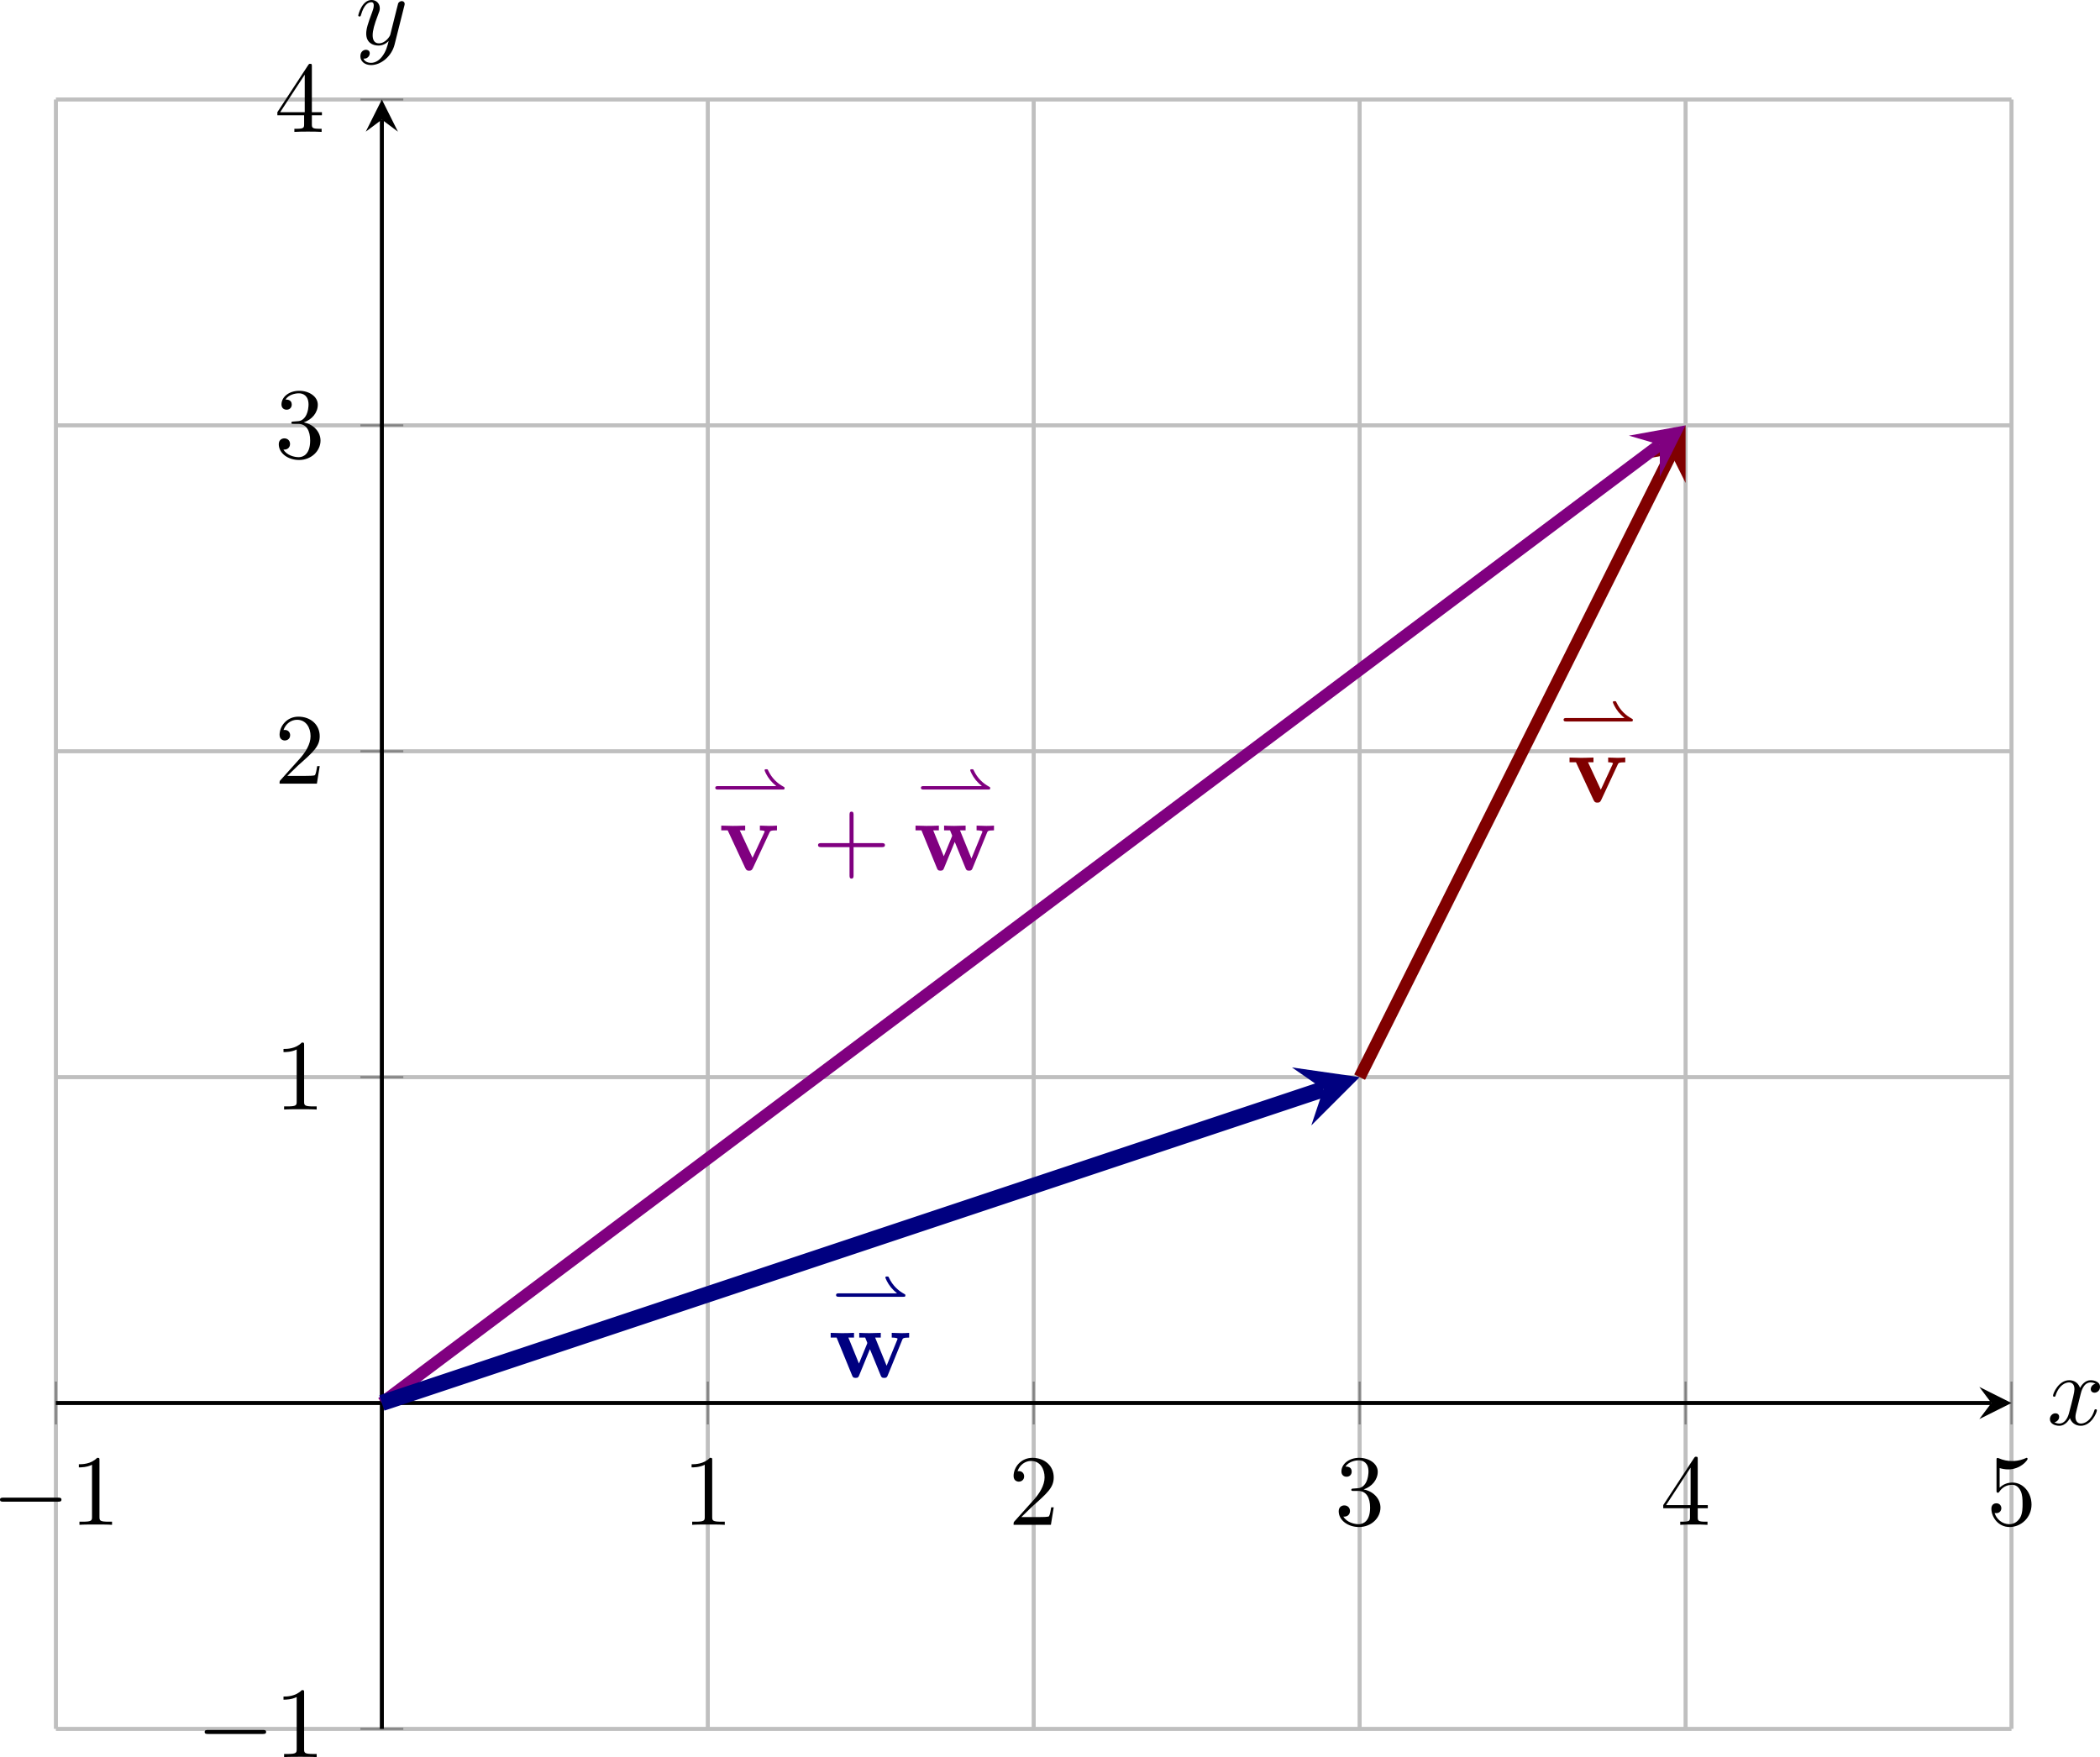 <?xml version='1.0' encoding='UTF-8'?>
<!-- This file was generated by dvisvgm 3.2.2 -->
<svg version='1.1' xmlns='http://www.w3.org/2000/svg' xmlns:xlink='http://www.w3.org/1999/xlink' width='291.175pt' height='243.669pt' viewBox='5.806 503.157 291.175 243.669'>
<defs>
<clipPath id='clip2'>
<path d='M9.684 530.652H203.363V369.254H9.684Z'/>
</clipPath>
<path id='g7-120' d='M3.328-3.009C3.387-3.268 3.616-4.184 4.314-4.184C4.364-4.184 4.603-4.184 4.812-4.055C4.533-4.005 4.334-3.756 4.334-3.517C4.334-3.357 4.443-3.168 4.712-3.168C4.932-3.168 5.25-3.347 5.25-3.746C5.25-4.264 4.663-4.403 4.324-4.403C3.746-4.403 3.397-3.875 3.278-3.646C3.029-4.304 2.491-4.403 2.202-4.403C1.166-4.403 .598-3.118 .598-2.869C.598-2.77 .697-2.77 .717-2.77C.797-2.77 .827-2.79 .847-2.879C1.186-3.935 1.843-4.184 2.182-4.184C2.371-4.184 2.72-4.095 2.72-3.517C2.72-3.208 2.55-2.54 2.182-1.146C2.022-.528 1.674-.11 1.235-.11C1.176-.11 .946-.11 .737-.239C.986-.289 1.205-.498 1.205-.777C1.205-1.046 .986-1.126 .837-1.126C.538-1.126 .289-.867 .289-.548C.289-.09 .787 .11 1.225 .11C1.883 .11 2.242-.588 2.271-.648C2.391-.279 2.75 .11 3.347 .11C4.374 .11 4.941-1.176 4.941-1.425C4.941-1.524 4.852-1.524 4.822-1.524C4.732-1.524 4.712-1.484 4.692-1.415C4.364-.349 3.686-.11 3.367-.11C2.979-.11 2.819-.428 2.819-.767C2.819-.986 2.879-1.205 2.989-1.644L3.328-3.009Z'/>
<path id='g7-121' d='M4.842-3.796C4.882-3.935 4.882-3.955 4.882-4.025C4.882-4.204 4.742-4.294 4.593-4.294C4.493-4.294 4.334-4.234 4.244-4.085C4.224-4.035 4.144-3.726 4.105-3.547C4.035-3.288 3.965-3.019 3.905-2.75L3.457-.956C3.417-.807 2.989-.11 2.331-.11C1.823-.11 1.714-.548 1.714-.917C1.714-1.375 1.883-1.993 2.222-2.869C2.381-3.278 2.421-3.387 2.421-3.587C2.421-4.035 2.102-4.403 1.604-4.403C.658-4.403 .289-2.959 .289-2.869C.289-2.77 .389-2.77 .408-2.77C.508-2.77 .518-2.79 .568-2.949C.837-3.885 1.235-4.184 1.574-4.184C1.654-4.184 1.823-4.184 1.823-3.866C1.823-3.616 1.724-3.357 1.654-3.168C1.255-2.112 1.076-1.544 1.076-1.076C1.076-.189 1.704 .11 2.291 .11C2.68 .11 3.019-.06 3.298-.339C3.168 .179 3.049 .667 2.65 1.196C2.391 1.534 2.012 1.823 1.554 1.823C1.415 1.823 .966 1.793 .797 1.405C.956 1.405 1.086 1.405 1.225 1.285C1.325 1.196 1.425 1.066 1.425 .877C1.425 .568 1.156 .528 1.056 .528C.827 .528 .498 .687 .498 1.176C.498 1.674 .936 2.042 1.554 2.042C2.58 2.042 3.606 1.136 3.885 .01L4.842-3.796Z'/>
<path id='g8-42' d='M7.19-1.576C7.336-1.576 7.399-1.576 7.399-1.709C7.399-1.799 7.392-1.806 7.274-1.869C6.716-2.176 6.144-2.664 5.767-3.48C5.726-3.578 5.726-3.585 5.586-3.585C5.495-3.585 5.419-3.585 5.419-3.487C5.419-3.431 5.621-2.943 5.977-2.504C6.158-2.287 6.36-2.099 6.576-1.918H.816C.704-1.918 .537-1.918 .537-1.75C.537-1.576 .697-1.576 .816-1.576H7.19Z'/>
<path id='g1-118' d='M5.041-3.746C5.101-3.885 5.141-3.955 5.778-3.955V-4.423C5.529-4.403 5.24-4.394 4.991-4.394S4.294-4.413 4.085-4.423V-3.955C4.274-3.955 4.563-3.925 4.563-3.846C4.563-3.836 4.553-3.816 4.513-3.726L3.357-1.235L2.092-3.955H2.63V-4.423C2.301-4.403 1.405-4.394 1.395-4.394C1.116-4.394 .667-4.413 .259-4.423V-3.955H.897L2.64-.209C2.76 .04 2.889 .04 3.019 .04C3.188 .04 3.288 .01 3.387-.199L5.041-3.746Z'/>
<path id='g1-119' d='M7.342-3.746C7.392-3.875 7.432-3.955 8.02-3.955V-4.423C7.791-4.403 7.492-4.394 7.253-4.394C6.984-4.394 6.516-4.413 6.296-4.423V-3.955C6.386-3.955 6.874-3.945 6.874-3.836C6.874-3.806 6.844-3.746 6.834-3.716L5.788-1.166L4.653-3.955H5.21V-4.423C4.892-4.413 4.374-4.394 4.075-4.394C3.656-4.394 3.238-4.413 3.078-4.423V-3.955H3.666C3.875-3.457 3.875-3.437 3.875-3.427C3.875-3.387 3.846-3.328 3.836-3.298L3.049-1.385L2.002-3.955H2.56V-4.423C2.152-4.403 1.743-4.394 1.335-4.394C1.026-4.394 .588-4.413 .249-4.423V-3.955H.837L2.361-.229C2.431-.06 2.471 .04 2.72 .04S3.009-.06 3.078-.229L4.134-2.809L5.191-.229C5.26-.06 5.3 .04 5.549 .04S5.838-.06 5.908-.229L7.342-3.746Z'/>
<path id='g10-43' d='M4.075-2.291H6.854C6.994-2.291 7.183-2.291 7.183-2.491S6.994-2.69 6.854-2.69H4.075V-5.479C4.075-5.619 4.075-5.808 3.875-5.808S3.676-5.619 3.676-5.479V-2.69H.887C.747-2.69 .558-2.69 .558-2.491S.747-2.291 .887-2.291H3.676V.498C3.676 .638 3.676 .827 3.875 .827S4.075 .638 4.075 .498V-2.291Z'/>
<path id='g10-49' d='M2.929-6.376C2.929-6.615 2.929-6.635 2.7-6.635C2.082-5.998 1.205-5.998 .887-5.998V-5.689C1.086-5.689 1.674-5.689 2.192-5.948V-.787C2.192-.428 2.162-.309 1.265-.309H.946V0C1.295-.03 2.162-.03 2.56-.03S3.826-.03 4.174 0V-.309H3.856C2.959-.309 2.929-.418 2.929-.787V-6.376Z'/>
<path id='g10-50' d='M1.265-.767L2.321-1.793C3.875-3.168 4.473-3.706 4.473-4.702C4.473-5.838 3.577-6.635 2.361-6.635C1.235-6.635 .498-5.719 .498-4.832C.498-4.274 .996-4.274 1.026-4.274C1.196-4.274 1.544-4.394 1.544-4.802C1.544-5.061 1.365-5.32 1.016-5.32C.936-5.32 .917-5.32 .887-5.31C1.116-5.958 1.654-6.326 2.232-6.326C3.138-6.326 3.567-5.519 3.567-4.702C3.567-3.905 3.068-3.118 2.521-2.501L.608-.369C.498-.259 .498-.239 .498 0H4.194L4.473-1.733H4.224C4.174-1.435 4.105-.996 4.005-.847C3.935-.767 3.278-.767 3.059-.767H1.265Z'/>
<path id='g10-51' d='M2.889-3.507C3.706-3.776 4.284-4.473 4.284-5.26C4.284-6.077 3.407-6.635 2.451-6.635C1.445-6.635 .687-6.037 .687-5.28C.687-4.951 .907-4.762 1.196-4.762C1.504-4.762 1.704-4.981 1.704-5.27C1.704-5.768 1.235-5.768 1.086-5.768C1.395-6.257 2.052-6.386 2.411-6.386C2.819-6.386 3.367-6.167 3.367-5.27C3.367-5.151 3.347-4.573 3.088-4.134C2.79-3.656 2.451-3.626 2.202-3.616C2.122-3.606 1.883-3.587 1.813-3.587C1.733-3.577 1.664-3.567 1.664-3.467C1.664-3.357 1.733-3.357 1.903-3.357H2.341C3.158-3.357 3.527-2.68 3.527-1.704C3.527-.349 2.839-.06 2.401-.06C1.973-.06 1.225-.229 .877-.817C1.225-.767 1.534-.986 1.534-1.365C1.534-1.724 1.265-1.923 .976-1.923C.737-1.923 .418-1.783 .418-1.345C.418-.438 1.345 .219 2.431 .219C3.646 .219 4.553-.687 4.553-1.704C4.553-2.521 3.925-3.298 2.889-3.507Z'/>
<path id='g10-52' d='M2.929-1.644V-.777C2.929-.418 2.909-.309 2.172-.309H1.963V0C2.371-.03 2.889-.03 3.308-.03S4.254-.03 4.663 0V-.309H4.453C3.716-.309 3.696-.418 3.696-.777V-1.644H4.692V-1.953H3.696V-6.486C3.696-6.685 3.696-6.745 3.537-6.745C3.447-6.745 3.417-6.745 3.337-6.625L.279-1.953V-1.644H2.929ZM2.989-1.953H.558L2.989-5.669V-1.953Z'/>
<path id='g10-53' d='M4.473-2.002C4.473-3.188 3.656-4.184 2.58-4.184C2.102-4.184 1.674-4.025 1.315-3.676V-5.619C1.514-5.559 1.843-5.489 2.162-5.489C3.387-5.489 4.085-6.396 4.085-6.526C4.085-6.585 4.055-6.635 3.985-6.635C3.975-6.635 3.955-6.635 3.905-6.605C3.706-6.516 3.218-6.316 2.55-6.316C2.152-6.316 1.694-6.386 1.225-6.595C1.146-6.625 1.126-6.625 1.106-6.625C1.006-6.625 1.006-6.545 1.006-6.386V-3.437C1.006-3.258 1.006-3.178 1.146-3.178C1.215-3.178 1.235-3.208 1.275-3.268C1.385-3.427 1.753-3.965 2.56-3.965C3.078-3.965 3.328-3.507 3.407-3.328C3.567-2.959 3.587-2.57 3.587-2.072C3.587-1.724 3.587-1.126 3.347-.707C3.108-.319 2.74-.06 2.281-.06C1.554-.06 .986-.588 .817-1.176C.847-1.166 .877-1.156 .986-1.156C1.315-1.156 1.484-1.405 1.484-1.644S1.315-2.132 .986-2.132C.847-2.132 .498-2.062 .498-1.604C.498-.747 1.186 .219 2.301 .219C3.457 .219 4.473-.737 4.473-2.002Z'/>
<path id='g4-0' d='M6.565-2.291C6.735-2.291 6.914-2.291 6.914-2.491S6.735-2.69 6.565-2.69H1.176C1.006-2.69 .827-2.69 .827-2.491S1.006-2.291 1.176-2.291H6.565Z'/>
</defs>
<g id='page6' transform='matrix(1.4 0 0 1.4 0 0)'>
<path d='M9.684 530.652V369.254M74.246 530.652V369.254M106.523 530.652V369.254M138.804 530.652V369.254M171.086 530.652V369.254M203.363 530.652V369.254' stroke='#bfbfbf' fill='none' stroke-width='.399' stroke-miterlimit='10'/>
<path d='M9.684 530.652H203.363M9.684 466.094H203.363M9.684 433.813H203.363M9.684 401.531H203.363M9.684 369.254H203.363' stroke='#bfbfbf' fill='none' stroke-width='.399' stroke-miterlimit='10'/>
<path d='M9.684 500.496V496.246M74.246 500.496V496.246M106.523 500.496V496.246M138.804 500.496V496.246M171.086 500.496V496.246M203.363 500.496V496.246' stroke='#808080' fill='none' stroke-width='.199' stroke-miterlimit='10'/>
<path d='M39.84 530.652H44.09M39.84 466.094H44.09M39.84 433.813H44.09M39.84 401.531H44.09M39.84 369.254H44.09' stroke='#808080' fill='none' stroke-width='.199' stroke-miterlimit='10'/>
<path d='M9.684 498.371H201.371' stroke='#000' fill='none' stroke-width='.399' stroke-miterlimit='10'/>
<path d='M203.363 498.371L200.176 496.777L201.371 498.371L200.176 499.965'/>
<path d='M41.965 530.652V371.246' stroke='#000' fill='none' stroke-width='.399' stroke-miterlimit='10'/>
<path d='M41.965 369.254L40.371 372.441L41.965 371.246L43.559 372.441'/>
<g transform='matrix(1 0 0 1 -16.051 -13.268)'>
<use x='19.371' y='523.706' xlink:href='#g4-0'/>
<use x='27.12' y='523.706' xlink:href='#g10-49'/>
</g>
<g transform='matrix(1 0 0 1 52.383 -13.268)'>
<use x='19.371' y='523.706' xlink:href='#g10-49'/>
</g>
<g transform='matrix(1 0 0 1 84.663 -13.268)'>
<use x='19.371' y='523.706' xlink:href='#g10-50'/>
</g>
<g transform='matrix(1 0 0 1 116.943 -13.268)'>
<use x='19.371' y='523.706' xlink:href='#g10-51'/>
</g>
<g transform='matrix(1 0 0 1 149.223 -13.268)'>
<use x='19.371' y='523.706' xlink:href='#g10-52'/>
</g>
<g transform='matrix(1 0 0 1 181.503 -13.268)'>
<use x='19.371' y='523.706' xlink:href='#g10-53'/>
</g>
<g transform='matrix(1 0 0 1 4.218 9.741)'>
<use x='19.371' y='523.706' xlink:href='#g4-0'/>
<use x='27.12' y='523.706' xlink:href='#g10-49'/>
</g>
<g transform='matrix(1 0 0 1 11.967 -54.404)'>
<use x='19.371' y='523.706' xlink:href='#g10-49'/>
</g>
<g transform='matrix(1 0 0 1 11.967 -86.684)'>
<use x='19.371' y='523.706' xlink:href='#g10-50'/>
</g>
<g transform='matrix(1 0 0 1 11.967 -118.963)'>
<use x='19.371' y='523.706' xlink:href='#g10-51'/>
</g>
<g transform='matrix(1 0 0 1 11.967 -151.243)'>
<use x='19.371' y='523.706' xlink:href='#g10-52'/>
</g>
<path d='M138.804 466.094L169.66 404.383' stroke='#800000' fill='none' stroke-width='1.196' stroke-miterlimit='10' clip-path='url(#clip2)'/>
<path d='M171.086 401.532L166.523 404.953L169.66 404.383L171.086 407.235' fill='#800000' clip-path='url(#clip2)'/>
<path d='M41.965 498.371L168.535 403.445' stroke='#800080' fill='none' stroke-width='1.196' stroke-miterlimit='10' clip-path='url(#clip2)'/>
<path d='M171.085 401.531L165.472 402.551L168.535 403.445L168.535 406.633' fill='#800080' clip-path='url(#clip2)'/>
<path d='M41.965 498.371L135.214 467.289' stroke='#000080' fill='none' stroke-width='1.594' stroke-miterlimit='10' clip-path='url(#clip2)'/>
<path d='M138.805 466.094L132.102 465.133L135.215 467.289L134.016 470.879' fill='#000080' clip-path='url(#clip2)'/>
<g fill='#800000' transform='matrix(1 0 0 1 139.094 -84.846)'>
<use x='19.371' y='517.286' xlink:href='#g8-42'/>
<use x='20.239' y='523.706' xlink:href='#g1-118'/>
</g>
<g fill='#000080' transform='matrix(1 0 0 1 66.797 -27.859)'>
<use x='19.617' y='517.286' xlink:href='#g8-42'/>
<use x='19.371' y='523.706' xlink:href='#g1-119'/>
</g>
<g fill='#800080' transform='matrix(1 0 0 1 55.081 -78.104)'>
<use x='19.371' y='517.286' xlink:href='#g8-42'/>
<use x='20.239' y='523.706' xlink:href='#g1-118'/>
<use x='29.527' y='523.706' xlink:href='#g10-43'/>
<use x='39.736' y='517.286' xlink:href='#g8-42'/>
<use x='39.49' y='523.706' xlink:href='#g1-119'/>
</g>
<g transform='matrix(1 0 0 1 187.508 -23.188)'>
<use x='19.371' y='523.706' xlink:href='#g7-120'/>
</g>
<g transform='matrix(1 0 0 1 19.97 -159.905)'>
<use x='19.371' y='523.706' xlink:href='#g7-121'/>
</g>
</g>
</svg>